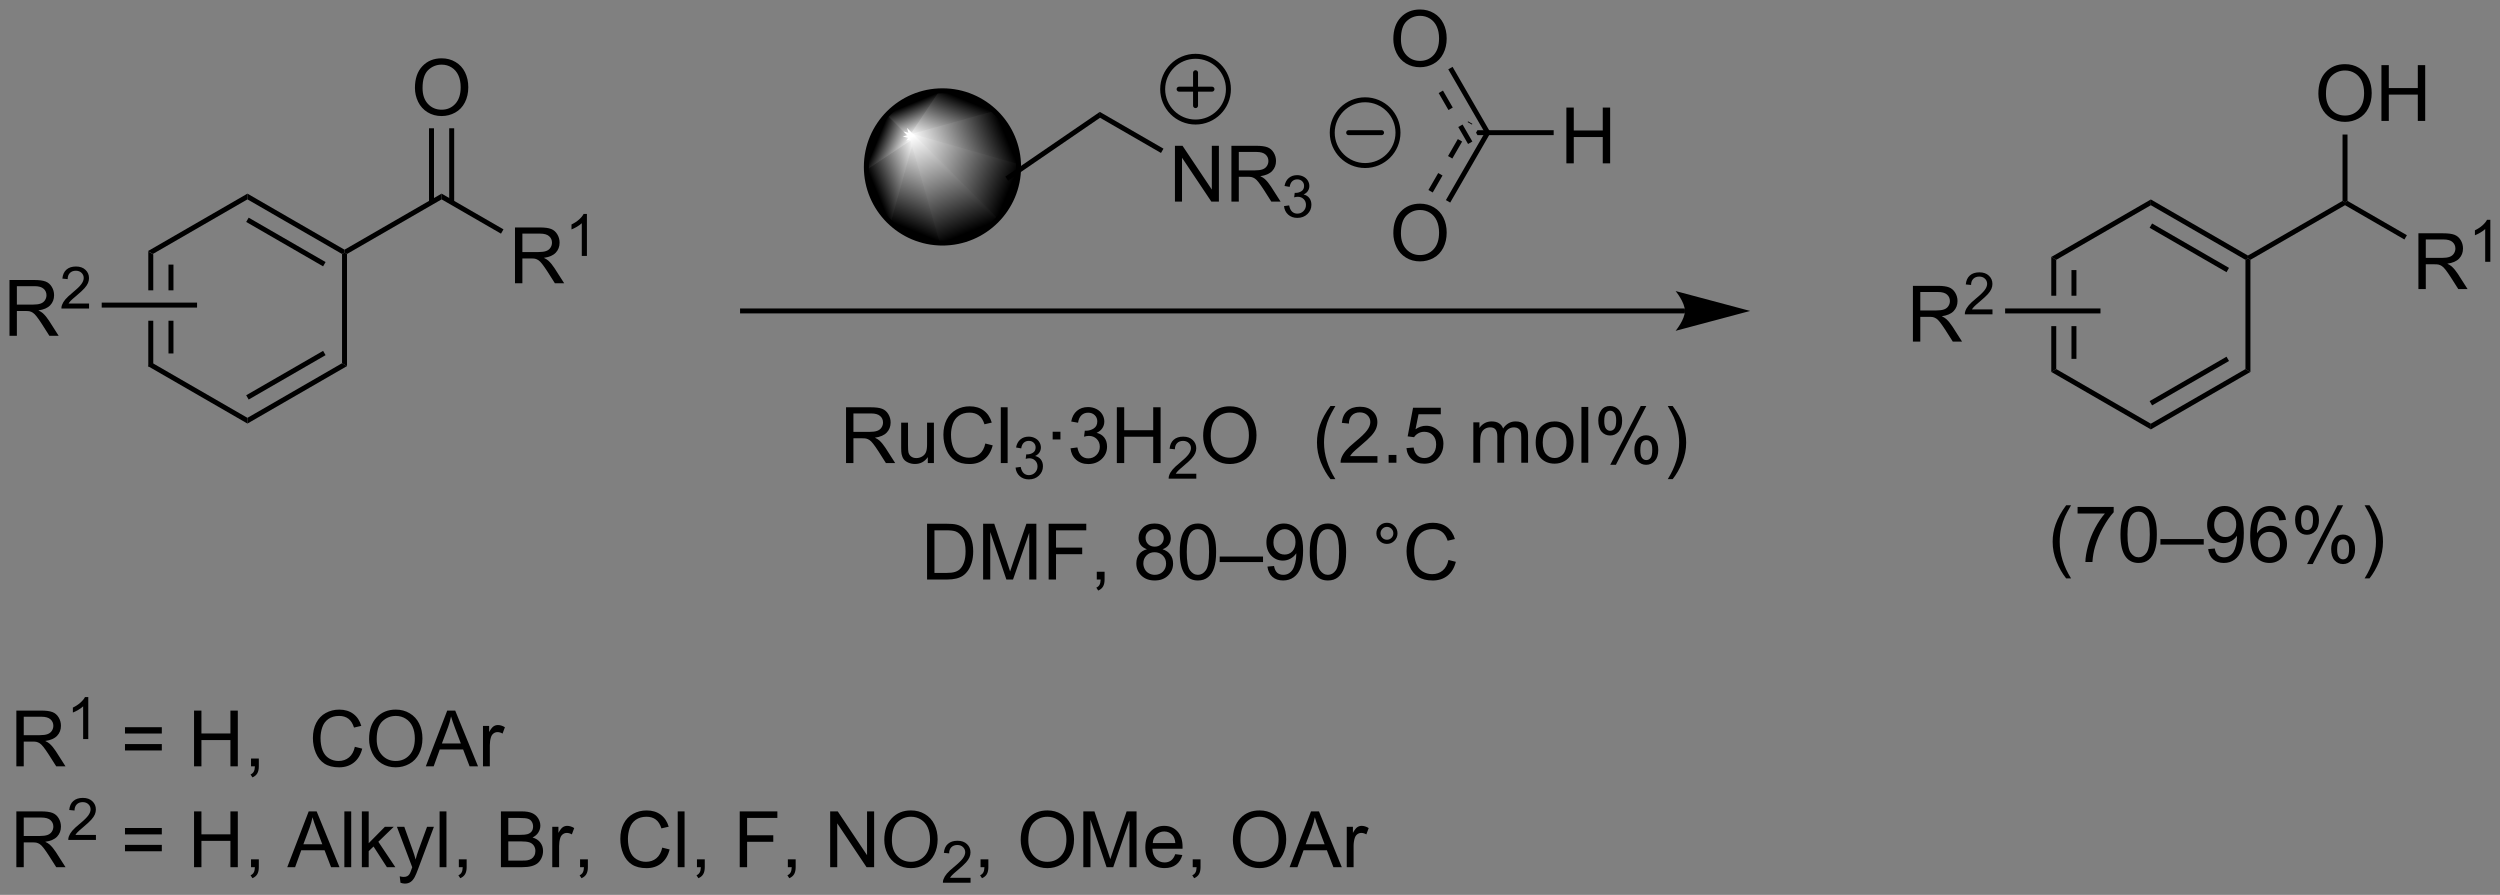 <?xml version="1.0" encoding="UTF-8"?>
<!DOCTYPE svg PUBLIC '-//W3C//DTD SVG 1.0//EN'
          'http://www.w3.org/TR/2001/REC-SVG-20010904/DTD/svg10.dtd'>
<svg stroke-dasharray="none" shape-rendering="auto" xmlns="http://www.w3.org/2000/svg" font-family="'Dialog'" text-rendering="auto" width="704" fill-opacity="1" color-interpolation="auto" color-rendering="auto" preserveAspectRatio="xMidYMid meet" font-size="12px" viewBox="0 0 704 252" fill="black" xmlns:xlink="http://www.w3.org/1999/xlink" stroke="black" image-rendering="auto" stroke-miterlimit="10" stroke-linecap="square" stroke-linejoin="miter" font-style="normal" stroke-width="1" height="252" stroke-dashoffset="0" font-weight="normal" stroke-opacity="1"
><rect x="0" y="0" width="704" height="252" fill="#808080" stroke="none"/><!--Generated by the Batik Graphics2D SVG Generator--><defs id="genericDefs"
  /><g
  ><defs id="defs1"
    ><linearGradient x1="195.249" x2="191.838" gradientUnits="userSpaceOnUse" y1="99.792" y2="108.026" id="gradient1" color-interpolation="sRGB" spreadMethod="pad"
      ><stop stop-color="white" offset="0%"
        /><stop stop-color="black" offset="100%"
      /></linearGradient
      ><linearGradient x1="195.249" x2="191.838" gradientUnits="userSpaceOnUse" y1="99.792" y2="108.026" id="gradient2" color-interpolation="sRGB" spreadMethod="pad"
      ><stop stop-color="white" offset="0%"
        /><stop stop-color="black" offset="100%"
      /></linearGradient
      ><linearGradient x1="195.249" x2="190.141" gradientUnits="userSpaceOnUse" y1="99.792" y2="101.908" id="gradient3" color-interpolation="sRGB" spreadMethod="pad"
      ><stop stop-color="white" offset="0%"
        /><stop stop-color="black" offset="100%"
      /></linearGradient
      ><linearGradient x1="195.249" x2="190.141" gradientUnits="userSpaceOnUse" y1="99.792" y2="101.908" id="gradient4" color-interpolation="sRGB" spreadMethod="pad"
      ><stop stop-color="white" offset="0%"
        /><stop stop-color="black" offset="100%"
      /></linearGradient
      ><linearGradient x1="195.249" x2="192.352" gradientUnits="userSpaceOnUse" y1="99.792" y2="98.592" id="gradient5" color-interpolation="sRGB" spreadMethod="pad"
      ><stop stop-color="white" offset="0%"
        /><stop stop-color="black" offset="100%"
      /></linearGradient
      ><linearGradient x1="195.249" x2="192.352" gradientUnits="userSpaceOnUse" y1="99.792" y2="98.592" id="gradient6" color-interpolation="sRGB" spreadMethod="pad"
      ><stop stop-color="white" offset="0%"
        /><stop stop-color="black" offset="100%"
      /></linearGradient
      ><linearGradient x1="195.249" x2="194.049" gradientUnits="userSpaceOnUse" y1="99.792" y2="96.895" id="gradient7" color-interpolation="sRGB" spreadMethod="pad"
      ><stop stop-color="white" offset="0%"
        /><stop stop-color="black" offset="100%"
      /></linearGradient
      ><linearGradient x1="195.249" x2="194.049" gradientUnits="userSpaceOnUse" y1="99.792" y2="96.895" id="gradient8" color-interpolation="sRGB" spreadMethod="pad"
      ><stop stop-color="white" offset="0%"
        /><stop stop-color="black" offset="100%"
      /></linearGradient
      ><linearGradient x1="195.249" x2="197.365" gradientUnits="userSpaceOnUse" y1="99.792" y2="94.684" id="gradient9" color-interpolation="sRGB" spreadMethod="pad"
      ><stop stop-color="white" offset="0%"
        /><stop stop-color="black" offset="100%"
      /></linearGradient
      ><linearGradient x1="195.249" x2="197.365" gradientUnits="userSpaceOnUse" y1="99.792" y2="94.684" id="gradient10" color-interpolation="sRGB" spreadMethod="pad"
      ><stop stop-color="white" offset="0%"
        /><stop stop-color="black" offset="100%"
      /></linearGradient
      ><linearGradient x1="195.249" x2="203.483" gradientUnits="userSpaceOnUse" y1="99.792" y2="96.382" id="gradient11" color-interpolation="sRGB" spreadMethod="pad"
      ><stop stop-color="white" offset="0%"
        /><stop stop-color="black" offset="100%"
      /></linearGradient
      ><linearGradient x1="195.249" x2="203.483" gradientUnits="userSpaceOnUse" y1="99.792" y2="96.382" id="gradient12" color-interpolation="sRGB" spreadMethod="pad"
      ><stop stop-color="white" offset="0%"
        /><stop stop-color="black" offset="100%"
      /></linearGradient
      ><linearGradient x1="195.249" x2="205.693" gradientUnits="userSpaceOnUse" y1="99.792" y2="104.118" id="gradient13" color-interpolation="sRGB" spreadMethod="pad"
      ><stop stop-color="white" offset="0%"
        /><stop stop-color="black" offset="100%"
      /></linearGradient
      ><linearGradient x1="195.249" x2="205.693" gradientUnits="userSpaceOnUse" y1="99.792" y2="104.118" id="gradient14" color-interpolation="sRGB" spreadMethod="pad"
      ><stop stop-color="white" offset="0%"
        /><stop stop-color="black" offset="100%"
      /></linearGradient
      ><linearGradient x1="195.249" x2="199.575" gradientUnits="userSpaceOnUse" y1="99.792" y2="110.237" id="gradient15" color-interpolation="sRGB" spreadMethod="pad"
      ><stop stop-color="white" offset="0%"
        /><stop stop-color="black" offset="100%"
      /></linearGradient
      ><linearGradient x1="195.249" x2="199.575" gradientUnits="userSpaceOnUse" y1="99.792" y2="110.237" id="gradient16" color-interpolation="sRGB" spreadMethod="pad"
      ><stop stop-color="white" offset="0%"
        /><stop stop-color="black" offset="100%"
      /></linearGradient
      ><clipPath clipPathUnits="userSpaceOnUse" id="clipPath1"
      ><path d="M2.613 1.08 L266.583 1.08 L266.583 95.382 L2.613 95.382 L2.613 1.08 Z"
      /></clipPath
      ><clipPath clipPathUnits="userSpaceOnUse" id="clipPath2"
      ><path d="M101.622 85.784 L101.622 177.464 L358.253 177.464 L358.253 85.784 Z"
      /></clipPath
      ><clipPath clipPathUnits="userSpaceOnUse" id="clipPath3"
      ><path d="M198.375 95.103 C194.059 95.103 190.56 98.602 190.56 102.918 C190.56 107.235 194.059 110.734 198.375 110.734 C202.691 110.734 206.19 107.235 206.19 102.918 C206.19 98.602 202.691 95.103 198.375 95.103 Z"
      /></clipPath
    ></defs
    ><g transform="scale(2.667,2.667) translate(-2.613,-1.08) matrix(1.029,0,0,1.029,-101.916,-87.158)"
    ><path d="M116.8 111.562 L116.8 115.544 L117.31 115.544 L117.31 111.856 L116.8 111.562 ZM118.871 112.905 L118.871 115.544 L119.382 115.544 L119.382 112.905 ZM118.871 118.663 L118.871 122.022 L119.382 122.022 L119.382 118.663 ZM116.8 118.663 L116.8 123.365 L117.31 123.07 L117.31 118.663 Z" stroke="none" clip-path="url(#clipPath2)"
    /></g
    ><g transform="matrix(2.743,0,0,2.743,-278.743,-235.299)"
    ><path d="M116.8 123.365 L117.31 123.07 L127.022 128.677 L127.022 129.266 Z" stroke="none" clip-path="url(#clipPath2)"
    /></g
    ><g transform="matrix(2.743,0,0,2.743,-278.743,-235.299)"
    ><path d="M127.022 129.266 L127.022 128.677 L136.733 123.07 L137.244 123.365 ZM127.149 126.801 L135.044 122.242 L134.789 121.801 L126.894 126.359 Z" stroke="none" clip-path="url(#clipPath2)"
    /></g
    ><g transform="matrix(2.743,0,0,2.743,-278.743,-235.299)"
    ><path d="M137.244 123.365 L136.733 123.07 L136.733 111.856 L136.988 111.709 L137.244 111.856 Z" stroke="none" clip-path="url(#clipPath2)"
    /></g
    ><g transform="matrix(2.743,0,0,2.743,-278.743,-235.299)"
    ><path d="M136.988 111.414 L136.988 111.709 L136.733 111.856 L127.022 106.249 L127.022 105.66 ZM135.044 112.684 L127.149 108.126 L126.894 108.567 L134.789 113.126 Z" stroke="none" clip-path="url(#clipPath2)"
    /></g
    ><g transform="matrix(2.743,0,0,2.743,-278.743,-235.299)"
    ><path d="M127.022 105.66 L127.022 106.249 L117.31 111.856 L116.8 111.562 Z" stroke="none" clip-path="url(#clipPath2)"
    /></g
    ><g transform="matrix(2.743,0,0,2.743,-278.743,-235.299)"
    ><path d="M137.244 111.856 L136.988 111.709 L136.988 111.414 L146.955 105.66 L146.955 106.249 Z" stroke="none" clip-path="url(#clipPath2)"
    /></g
    ><g transform="matrix(2.743,0,0,2.743,-278.743,-235.299)"
    ><path d="M102.594 120.254 L102.594 114.527 L105.133 114.527 Q105.899 114.527 106.297 114.681 Q106.696 114.834 106.933 115.225 Q107.172 115.615 107.172 116.089 Q107.172 116.699 106.777 117.118 Q106.383 117.535 105.558 117.647 Q105.86 117.793 106.016 117.933 Q106.347 118.238 106.644 118.694 L107.641 120.254 L106.688 120.254 L105.93 119.061 Q105.597 118.545 105.381 118.272 Q105.167 117.998 104.998 117.889 Q104.829 117.779 104.652 117.738 Q104.524 117.709 104.23 117.709 L103.352 117.709 L103.352 120.254 L102.594 120.254 ZM103.352 117.053 L104.98 117.053 Q105.501 117.053 105.792 116.946 Q106.087 116.839 106.237 116.603 Q106.391 116.365 106.391 116.089 Q106.391 115.683 106.094 115.423 Q105.8 115.16 105.165 115.16 L103.352 115.16 L103.352 117.053 Z" stroke="none" clip-path="url(#clipPath2)"
    /></g
    ><g transform="matrix(2.743,0,0,2.743,-278.743,-235.299)"
    ><path d="M110.763 116.946 L110.763 117.454 L107.923 117.454 Q107.917 117.262 107.986 117.086 Q108.093 116.797 108.331 116.516 Q108.572 116.235 109.023 115.866 Q109.722 115.291 109.968 114.956 Q110.214 114.62 110.214 114.321 Q110.214 114.008 109.99 113.793 Q109.767 113.576 109.406 113.576 Q109.025 113.576 108.796 113.805 Q108.568 114.034 108.566 114.438 L108.023 114.383 Q108.079 113.776 108.443 113.459 Q108.806 113.141 109.417 113.141 Q110.036 113.141 110.396 113.485 Q110.757 113.826 110.757 114.332 Q110.757 114.59 110.652 114.84 Q110.546 115.088 110.3 115.364 Q110.056 115.639 109.488 116.12 Q109.013 116.518 108.878 116.66 Q108.743 116.803 108.656 116.946 L110.763 116.946 Z" stroke="none" clip-path="url(#clipPath2)"
    /></g
    ><g transform="matrix(2.743,0,0,2.743,-278.743,-235.299)"
    ><path d="M121.85 116.848 L121.85 117.359 L112.061 117.359 L112.061 116.848 Z" stroke="none" clip-path="url(#clipPath2)"
    /></g
    ><g transform="matrix(2.743,0,0,2.743,-278.743,-235.299)"
    ><path d="M144.218 94.807 Q144.218 93.38 144.984 92.575 Q145.75 91.768 146.96 91.768 Q147.752 91.768 148.387 92.148 Q149.025 92.526 149.359 93.203 Q149.695 93.88 149.695 94.739 Q149.695 95.612 149.343 96.299 Q148.992 96.987 148.346 97.341 Q147.703 97.695 146.955 97.695 Q146.148 97.695 145.51 97.304 Q144.875 96.911 144.546 96.237 Q144.218 95.559 144.218 94.807 ZM145 94.817 Q145 95.854 145.554 96.45 Q146.112 97.044 146.953 97.044 Q147.807 97.044 148.359 96.442 Q148.913 95.841 148.913 94.737 Q148.913 94.036 148.677 93.515 Q148.44 92.994 147.984 92.708 Q147.531 92.419 146.963 92.419 Q146.158 92.419 145.578 92.974 Q145 93.526 145 94.817 Z" stroke="none" clip-path="url(#clipPath2)"
    /></g
    ><g transform="matrix(2.743,0,0,2.743,-278.743,-235.299)"
    ><path d="M148.246 106.552 L148.246 98.951 L147.736 98.951 L147.736 106.552 ZM146.174 106.552 L146.174 98.951 L145.664 98.951 L145.664 106.552 Z" stroke="none" clip-path="url(#clipPath2)"
    /></g
    ><g transform="matrix(2.743,0,0,2.743,-278.743,-235.299)"
    ><path d="M154.49 114.859 L154.49 109.132 L157.029 109.132 Q157.794 109.132 158.193 109.286 Q158.591 109.44 158.828 109.83 Q159.068 110.221 159.068 110.695 Q159.068 111.304 158.672 111.724 Q158.279 112.14 157.453 112.252 Q157.755 112.398 157.912 112.539 Q158.242 112.843 158.539 113.299 L159.537 114.859 L158.583 114.859 L157.826 113.666 Q157.492 113.151 157.276 112.877 Q157.063 112.604 156.893 112.494 Q156.724 112.385 156.547 112.343 Q156.419 112.315 156.125 112.315 L155.248 112.315 L155.248 114.859 L154.49 114.859 ZM155.248 111.658 L156.875 111.658 Q157.396 111.658 157.688 111.552 Q157.982 111.445 158.133 111.208 Q158.287 110.971 158.287 110.695 Q158.287 110.289 157.99 110.028 Q157.695 109.765 157.06 109.765 L155.248 109.765 L155.248 111.658 Z" stroke="none" clip-path="url(#clipPath2)"
    /></g
    ><g transform="matrix(2.743,0,0,2.743,-278.743,-235.299)"
    ><path d="M161.873 112.059 L161.346 112.059 L161.346 108.698 Q161.154 108.879 160.846 109.061 Q160.537 109.243 160.291 109.334 L160.291 108.825 Q160.732 108.615 161.063 108.321 Q161.395 108.024 161.533 107.746 L161.873 107.746 L161.873 112.059 Z" stroke="none" clip-path="url(#clipPath2)"
    /></g
    ><g transform="matrix(2.743,0,0,2.743,-278.743,-235.299)"
    ><path d="M146.955 106.249 L146.955 105.66 L153.308 109.328 L153.053 109.77 Z" stroke="none" clip-path="url(#clipPath2)"
    /></g
    ><g transform="matrix(2.743,0,0,2.743,-278.743,-235.299)"
    ><path d="M312.207 112.161 L312.207 116.144 L312.717 116.144 L312.717 112.456 L312.207 112.161 ZM314.279 113.504 L314.279 116.144 L314.789 116.144 L314.789 113.504 ZM314.279 119.262 L314.279 122.621 L314.789 122.621 L314.789 119.262 ZM312.207 119.262 L312.207 123.964 L312.717 123.67 L312.717 119.262 Z" stroke="none" clip-path="url(#clipPath2)"
    /></g
    ><g transform="matrix(2.743,0,0,2.743,-278.743,-235.299)"
    ><path d="M312.207 123.964 L312.717 123.67 L322.429 129.277 L322.429 129.866 Z" stroke="none" clip-path="url(#clipPath2)"
    /></g
    ><g transform="matrix(2.743,0,0,2.743,-278.743,-235.299)"
    ><path d="M322.429 129.866 L322.429 129.277 L332.141 123.67 L332.651 123.964 ZM322.557 127.4 L330.452 122.842 L330.197 122.4 L322.302 126.958 Z" stroke="none" clip-path="url(#clipPath2)"
    /></g
    ><g transform="matrix(2.743,0,0,2.743,-278.743,-235.299)"
    ><path d="M332.651 123.964 L332.141 123.67 L332.141 112.456 L332.396 112.308 L332.651 112.456 Z" stroke="none" clip-path="url(#clipPath2)"
    /></g
    ><g transform="matrix(2.743,0,0,2.743,-278.743,-235.299)"
    ><path d="M332.396 112.014 L332.396 112.308 L332.141 112.456 L322.429 106.849 L322.429 106.259 ZM330.452 113.283 L322.557 108.725 L322.302 109.167 L330.197 113.725 Z" stroke="none" clip-path="url(#clipPath2)"
    /></g
    ><g transform="matrix(2.743,0,0,2.743,-278.743,-235.299)"
    ><path d="M322.429 106.259 L322.429 106.849 L312.717 112.456 L312.207 112.161 Z" stroke="none" clip-path="url(#clipPath2)"
    /></g
    ><g transform="matrix(2.743,0,0,2.743,-278.743,-235.299)"
    ><path d="M332.651 112.456 L332.396 112.308 L332.396 112.014 L342.108 106.407 L342.363 106.554 L342.363 106.849 Z" stroke="none" clip-path="url(#clipPath2)"
    /></g
    ><g transform="matrix(2.743,0,0,2.743,-278.743,-235.299)"
    ><path d="M298.002 120.853 L298.002 115.126 L300.541 115.126 Q301.307 115.126 301.705 115.28 Q302.103 115.434 302.34 115.824 Q302.58 116.215 302.58 116.689 Q302.58 117.298 302.184 117.718 Q301.791 118.134 300.965 118.246 Q301.267 118.392 301.424 118.533 Q301.754 118.837 302.051 119.293 L303.049 120.853 L302.096 120.853 L301.338 119.66 Q301.004 119.145 300.788 118.871 Q300.575 118.598 300.406 118.488 Q300.236 118.379 300.059 118.337 Q299.932 118.309 299.637 118.309 L298.76 118.309 L298.76 120.853 L298.002 120.853 ZM298.76 117.653 L300.387 117.653 Q300.908 117.653 301.2 117.546 Q301.494 117.439 301.645 117.202 Q301.799 116.965 301.799 116.689 Q301.799 116.283 301.502 116.022 Q301.208 115.759 300.572 115.759 L298.76 115.759 L298.76 117.653 Z" stroke="none" clip-path="url(#clipPath2)"
    /></g
    ><g transform="matrix(2.743,0,0,2.743,-278.743,-235.299)"
    ><path d="M306.171 117.545 L306.171 118.053 L303.331 118.053 Q303.325 117.862 303.393 117.686 Q303.5 117.397 303.739 117.115 Q303.979 116.834 304.43 116.465 Q305.13 115.891 305.375 115.555 Q305.622 115.219 305.622 114.92 Q305.622 114.608 305.397 114.393 Q305.174 114.176 304.813 114.176 Q304.432 114.176 304.204 114.404 Q303.975 114.633 303.973 115.037 L303.43 114.983 Q303.487 114.375 303.85 114.059 Q304.213 113.74 304.825 113.74 Q305.444 113.74 305.803 114.084 Q306.165 114.426 306.165 114.932 Q306.165 115.19 306.059 115.44 Q305.954 115.688 305.708 115.963 Q305.463 116.238 304.895 116.719 Q304.421 117.117 304.286 117.26 Q304.151 117.403 304.063 117.545 L306.171 117.545 Z" stroke="none" clip-path="url(#clipPath2)"
    /></g
    ><g transform="matrix(2.743,0,0,2.743,-278.743,-235.299)"
    ><path d="M317.258 117.448 L317.258 117.958 L307.469 117.958 L307.469 117.448 Z" stroke="none" clip-path="url(#clipPath2)"
    /></g
    ><g transform="matrix(2.743,0,0,2.743,-278.743,-235.299)"
    ><path d="M339.626 95.406 Q339.626 93.979 340.391 93.174 Q341.157 92.367 342.368 92.367 Q343.16 92.367 343.795 92.747 Q344.433 93.125 344.766 93.802 Q345.102 94.479 345.102 95.338 Q345.102 96.211 344.751 96.898 Q344.399 97.586 343.753 97.94 Q343.11 98.294 342.363 98.294 Q341.555 98.294 340.917 97.904 Q340.282 97.51 339.954 96.836 Q339.626 96.159 339.626 95.406 ZM340.407 95.417 Q340.407 96.453 340.962 97.049 Q341.519 97.643 342.36 97.643 Q343.214 97.643 343.766 97.042 Q344.321 96.44 344.321 95.336 Q344.321 94.635 344.084 94.115 Q343.847 93.594 343.391 93.307 Q342.938 93.018 342.37 93.018 Q341.566 93.018 340.985 93.573 Q340.407 94.125 340.407 95.417 ZM346.101 98.195 L346.101 92.469 L346.859 92.469 L346.859 94.82 L349.835 94.82 L349.835 92.469 L350.593 92.469 L350.593 98.195 L349.835 98.195 L349.835 95.495 L346.859 95.495 L346.859 98.195 L346.101 98.195 Z" stroke="none" clip-path="url(#clipPath2)"
    /></g
    ><g transform="matrix(2.743,0,0,2.743,-278.743,-235.299)"
    ><path d="M342.618 106.407 L342.363 106.554 L342.108 106.407 L342.108 99.591 L342.618 99.591 Z" stroke="none" clip-path="url(#clipPath2)"
    /></g
    ><g transform="matrix(2.743,0,0,2.743,-278.743,-235.299)"
    ><path d="M349.897 115.458 L349.897 109.732 L352.436 109.732 Q353.202 109.732 353.6 109.885 Q353.999 110.039 354.236 110.43 Q354.475 110.82 354.475 111.294 Q354.475 111.904 354.079 112.323 Q353.686 112.74 352.861 112.852 Q353.163 112.997 353.319 113.138 Q353.65 113.443 353.947 113.898 L354.944 115.458 L353.991 115.458 L353.233 114.266 Q352.9 113.75 352.684 113.477 Q352.47 113.203 352.301 113.094 Q352.132 112.984 351.954 112.943 Q351.827 112.914 351.533 112.914 L350.655 112.914 L350.655 115.458 L349.897 115.458 ZM350.655 112.258 L352.283 112.258 Q352.803 112.258 353.095 112.151 Q353.389 112.044 353.54 111.807 Q353.694 111.57 353.694 111.294 Q353.694 110.888 353.397 110.628 Q353.103 110.365 352.467 110.365 L350.655 110.365 L350.655 112.258 Z" stroke="none" clip-path="url(#clipPath2)"
    /></g
    ><g transform="matrix(2.743,0,0,2.743,-278.743,-235.299)"
    ><path d="M357.281 112.658 L356.753 112.658 L356.753 109.297 Q356.562 109.479 356.253 109.66 Q355.945 109.842 355.699 109.934 L355.699 109.424 Q356.14 109.215 356.47 108.92 Q356.802 108.623 356.941 108.346 L357.281 108.346 L357.281 112.658 Z" stroke="none" clip-path="url(#clipPath2)"
    /></g
    ><g transform="matrix(2.743,0,0,2.743,-278.743,-235.299)"
    ><path d="M342.363 106.849 L342.363 106.554 L342.618 106.407 L348.716 109.927 L348.461 110.369 Z" stroke="none" clip-path="url(#clipPath2)"
    /></g
    ><g transform="matrix(2.743,0,0,2.743,-278.743,-235.299)"
    ><path d="M188.475 133.321 L188.475 127.594 L191.014 127.594 Q191.78 127.594 192.178 127.748 Q192.576 127.901 192.813 128.292 Q193.053 128.683 193.053 129.157 Q193.053 129.766 192.657 130.185 Q192.264 130.602 191.438 130.714 Q191.74 130.86 191.897 131 Q192.227 131.305 192.524 131.761 L193.522 133.321 L192.569 133.321 L191.811 132.128 Q191.477 131.612 191.261 131.339 Q191.048 131.065 190.879 130.956 Q190.709 130.847 190.532 130.805 Q190.405 130.776 190.11 130.776 L189.233 130.776 L189.233 133.321 L188.475 133.321 ZM189.233 130.12 L190.86 130.12 Q191.381 130.12 191.673 130.013 Q191.967 129.907 192.118 129.67 Q192.272 129.433 192.272 129.157 Q192.272 128.75 191.975 128.49 Q191.68 128.227 191.045 128.227 L189.233 128.227 L189.233 130.12 ZM196.869 133.321 L196.869 132.711 Q196.385 133.414 195.552 133.414 Q195.184 133.414 194.867 133.274 Q194.549 133.133 194.393 132.92 Q194.239 132.706 194.177 132.399 Q194.135 132.19 194.135 131.743 L194.135 129.172 L194.838 129.172 L194.838 131.472 Q194.838 132.024 194.88 132.214 Q194.947 132.493 195.161 132.651 Q195.377 132.808 195.692 132.808 Q196.01 132.808 196.286 132.646 Q196.565 132.485 196.679 132.206 Q196.794 131.925 196.794 131.394 L196.794 129.172 L197.497 129.172 L197.497 133.321 L196.869 133.321 ZM202.774 131.313 L203.532 131.503 Q203.295 132.438 202.675 132.93 Q202.055 133.42 201.162 133.42 Q200.235 133.42 199.655 133.042 Q199.076 132.664 198.772 131.951 Q198.47 131.235 198.47 130.414 Q198.47 129.519 198.811 128.855 Q199.155 128.188 199.785 127.841 Q200.415 127.495 201.173 127.495 Q202.032 127.495 202.618 127.933 Q203.204 128.37 203.436 129.164 L202.688 129.339 Q202.49 128.714 202.11 128.43 Q201.733 128.144 201.157 128.144 Q200.498 128.144 200.053 128.461 Q199.61 128.776 199.43 129.31 Q199.251 129.844 199.251 130.409 Q199.251 131.141 199.464 131.685 Q199.678 132.23 200.126 132.5 Q200.576 132.769 201.1 132.769 Q201.735 132.769 202.175 132.401 Q202.618 132.034 202.774 131.313 ZM204.362 133.321 L204.362 127.594 L205.065 127.594 L205.065 133.321 L204.362 133.321 Z" stroke="none" clip-path="url(#clipPath2)"
    /></g
    ><g transform="matrix(2.743,0,0,2.743,-278.743,-235.299)"
    ><path d="M205.878 133.786 L206.405 133.716 Q206.497 134.165 206.714 134.362 Q206.932 134.559 207.247 134.559 Q207.618 134.559 207.874 134.302 Q208.132 134.044 208.132 133.663 Q208.132 133.3 207.893 133.065 Q207.657 132.829 207.29 132.829 Q207.141 132.829 206.919 132.887 L206.977 132.425 Q207.03 132.43 207.061 132.43 Q207.399 132.43 207.669 132.255 Q207.938 132.079 207.938 131.712 Q207.938 131.423 207.741 131.233 Q207.546 131.042 207.235 131.042 Q206.927 131.042 206.721 131.235 Q206.516 131.429 206.458 131.815 L205.93 131.721 Q206.028 131.19 206.37 130.899 Q206.714 130.608 207.223 130.608 Q207.575 130.608 207.87 130.759 Q208.167 130.909 208.323 131.171 Q208.479 131.43 208.479 131.723 Q208.479 132.003 208.329 132.231 Q208.18 132.46 207.887 132.595 Q208.268 132.682 208.479 132.96 Q208.69 133.235 208.69 133.651 Q208.69 134.214 208.28 134.606 Q207.87 134.997 207.243 134.997 Q206.679 134.997 206.304 134.661 Q205.93 134.323 205.878 133.786 Z" stroke="none" clip-path="url(#clipPath2)"
    /></g
    ><g transform="matrix(2.743,0,0,2.743,-278.743,-235.299)"
    ><path d="M209.687 130.901 L209.687 130.102 L210.486 130.102 L210.486 130.901 L209.687 130.901 ZM211.521 131.808 L212.225 131.714 Q212.347 132.313 212.636 132.576 Q212.928 132.839 213.347 132.839 Q213.842 132.839 214.183 132.495 Q214.527 132.151 214.527 131.644 Q214.527 131.159 214.209 130.847 Q213.894 130.532 213.404 130.532 Q213.206 130.532 212.909 130.61 L212.988 129.993 Q213.058 130 213.1 130 Q213.55 130 213.909 129.766 Q214.269 129.532 214.269 129.042 Q214.269 128.657 214.006 128.404 Q213.745 128.149 213.331 128.149 Q212.92 128.149 212.646 128.407 Q212.373 128.664 212.295 129.18 L211.592 129.055 Q211.722 128.347 212.178 127.959 Q212.636 127.571 213.316 127.571 Q213.784 127.571 214.178 127.771 Q214.573 127.972 214.782 128.321 Q214.99 128.667 214.99 129.058 Q214.99 129.43 214.79 129.735 Q214.592 130.039 214.201 130.219 Q214.709 130.336 214.99 130.706 Q215.271 131.073 215.271 131.628 Q215.271 132.378 214.725 132.901 Q214.178 133.422 213.342 133.422 Q212.589 133.422 212.089 132.974 Q211.592 132.524 211.521 131.808 ZM216.275 133.321 L216.275 127.594 L217.033 127.594 L217.033 129.946 L220.01 129.946 L220.01 127.594 L220.768 127.594 L220.768 133.321 L220.01 133.321 L220.01 130.62 L217.033 130.62 L217.033 133.321 L216.275 133.321 Z" stroke="none" clip-path="url(#clipPath2)"
    /></g
    ><g transform="matrix(2.743,0,0,2.743,-278.743,-235.299)"
    ><path d="M224.434 134.413 L224.434 134.921 L221.594 134.921 Q221.588 134.729 221.656 134.554 Q221.764 134.264 222.002 133.983 Q222.242 133.702 222.693 133.333 Q223.393 132.759 223.639 132.423 Q223.885 132.087 223.885 131.788 Q223.885 131.475 223.66 131.261 Q223.437 131.044 223.076 131.044 Q222.695 131.044 222.467 131.272 Q222.238 131.501 222.236 131.905 L221.693 131.85 Q221.75 131.243 222.113 130.927 Q222.476 130.608 223.088 130.608 Q223.707 130.608 224.066 130.952 Q224.428 131.294 224.428 131.8 Q224.428 132.057 224.322 132.307 Q224.217 132.555 223.971 132.831 Q223.726 133.106 223.158 133.587 Q222.684 133.985 222.549 134.128 Q222.414 134.27 222.326 134.413 L224.434 134.413 Z" stroke="none" clip-path="url(#clipPath2)"
    /></g
    ><g transform="matrix(2.743,0,0,2.743,-278.743,-235.299)"
    ><path d="M225.137 130.532 Q225.137 129.105 225.903 128.3 Q226.668 127.493 227.879 127.493 Q228.671 127.493 229.306 127.873 Q229.944 128.25 230.278 128.928 Q230.613 129.605 230.613 130.464 Q230.613 131.336 230.262 132.024 Q229.91 132.711 229.264 133.065 Q228.621 133.42 227.874 133.42 Q227.067 133.42 226.429 133.029 Q225.793 132.636 225.465 131.961 Q225.137 131.284 225.137 130.532 ZM225.918 130.542 Q225.918 131.578 226.473 132.175 Q227.03 132.769 227.871 132.769 Q228.726 132.769 229.278 132.167 Q229.832 131.565 229.832 130.461 Q229.832 129.761 229.595 129.24 Q229.358 128.719 228.903 128.433 Q228.449 128.144 227.882 128.144 Q227.077 128.144 226.496 128.698 Q225.918 129.25 225.918 130.542 Z" stroke="none" clip-path="url(#clipPath2)"
    /></g
    ><g transform="matrix(2.743,0,0,2.743,-278.743,-235.299)"
    ><path d="M198.375 110.734 C194.059 110.734 190.56 107.235 190.56 102.918 C190.56 98.602 194.059 95.103 198.375 95.103 C202.691 95.103 206.19 98.602 206.19 102.918 C206.19 107.235 202.691 110.734 198.375 110.734" stroke="none" clip-path="url(#clipPath3)"
    /></g
    ><g fill="url(#gradient1)" transform="matrix(2.743,0,0,2.743,-278.743,-235.299)" stroke="url(#gradient1)"
    ><path d="M195.249 99.792 L198.375 110.734 L192.849 108.445 Z" stroke="none" clip-path="url(#clipPath3)"
    /></g
    ><g fill="url(#gradient2)" stroke-width="0.51" transform="matrix(2.743,0,0,2.743,-278.743,-235.299)" stroke="url(#gradient2)"
    ><path fill="none" d="M195.249 99.792 L198.375 110.734 L192.849 108.445 Z" clip-path="url(#clipPath3)"
    /></g
    ><g fill="url(#gradient3)" transform="matrix(2.743,0,0,2.743,-278.743,-235.299)" stroke="url(#gradient3)"
    ><path d="M195.249 99.792 L192.849 108.445 L190.56 102.918 Z" stroke="none" clip-path="url(#clipPath3)"
    /></g
    ><g fill="url(#gradient4)" stroke-width="0.51" transform="matrix(2.743,0,0,2.743,-278.743,-235.299)" stroke="url(#gradient4)"
    ><path fill="none" d="M195.249 99.792 L192.849 108.445 L190.56 102.918 Z" clip-path="url(#clipPath3)"
    /></g
    ><g fill="url(#gradient5)" transform="matrix(2.743,0,0,2.743,-278.743,-235.299)" stroke="url(#gradient5)"
    ><path d="M195.249 99.792 L190.56 102.918 L192.849 97.392 Z" stroke="none" clip-path="url(#clipPath3)"
    /></g
    ><g fill="url(#gradient6)" stroke-width="0.51" transform="matrix(2.743,0,0,2.743,-278.743,-235.299)" stroke="url(#gradient6)"
    ><path fill="none" d="M195.249 99.792 L190.56 102.918 L192.849 97.392 Z" clip-path="url(#clipPath3)"
    /></g
    ><g fill="url(#gradient7)" transform="matrix(2.743,0,0,2.743,-278.743,-235.299)" stroke="url(#gradient7)"
    ><path d="M195.249 99.792 L192.849 97.392 L198.375 95.103 Z" stroke="none" clip-path="url(#clipPath3)"
    /></g
    ><g fill="url(#gradient8)" stroke-width="0.51" transform="matrix(2.743,0,0,2.743,-278.743,-235.299)" stroke="url(#gradient8)"
    ><path fill="none" d="M195.249 99.792 L192.849 97.392 L198.375 95.103 Z" clip-path="url(#clipPath3)"
    /></g
    ><g fill="url(#gradient9)" transform="matrix(2.743,0,0,2.743,-278.743,-235.299)" stroke="url(#gradient9)"
    ><path d="M195.249 99.792 L198.375 95.103 L203.901 97.392 Z" stroke="none" clip-path="url(#clipPath3)"
    /></g
    ><g fill="url(#gradient10)" stroke-width="0.51" transform="matrix(2.743,0,0,2.743,-278.743,-235.299)" stroke="url(#gradient10)"
    ><path fill="none" d="M195.249 99.792 L198.375 95.103 L203.901 97.392 Z" clip-path="url(#clipPath3)"
    /></g
    ><g fill="url(#gradient11)" transform="matrix(2.743,0,0,2.743,-278.743,-235.299)" stroke="url(#gradient11)"
    ><path d="M195.249 99.792 L203.901 97.392 L206.19 102.918 Z" stroke="none" clip-path="url(#clipPath3)"
    /></g
    ><g fill="url(#gradient12)" stroke-width="0.51" transform="matrix(2.743,0,0,2.743,-278.743,-235.299)" stroke="url(#gradient12)"
    ><path fill="none" d="M195.249 99.792 L203.901 97.392 L206.19 102.918 Z" clip-path="url(#clipPath3)"
    /></g
    ><g fill="url(#gradient13)" transform="matrix(2.743,0,0,2.743,-278.743,-235.299)" stroke="url(#gradient13)"
    ><path d="M195.249 99.792 L206.19 102.918 L203.901 108.445 Z" stroke="none" clip-path="url(#clipPath3)"
    /></g
    ><g fill="url(#gradient14)" stroke-width="0.51" transform="matrix(2.743,0,0,2.743,-278.743,-235.299)" stroke="url(#gradient14)"
    ><path fill="none" d="M195.249 99.792 L206.19 102.918 L203.901 108.445 Z" clip-path="url(#clipPath3)"
    /></g
    ><g fill="url(#gradient15)" transform="matrix(2.743,0,0,2.743,-278.743,-235.299)" stroke="url(#gradient15)"
    ><path d="M195.249 99.792 L203.901 108.445 L198.375 110.734 Z" stroke="none" clip-path="url(#clipPath3)"
    /></g
    ><g fill="url(#gradient16)" stroke-width="0.51" transform="matrix(2.743,0,0,2.743,-278.743,-235.299)" stroke="url(#gradient16)"
    ><path fill="none" d="M195.249 99.792 L203.901 108.445 L198.375 110.734 Z" clip-path="url(#clipPath3)"
    /></g
    ><g stroke-width="0.51" transform="matrix(2.743,0,0,2.743,-278.743,-235.299)"
    ><path fill="none" d="M198.375 110.734 C194.059 110.734 190.56 107.235 190.56 102.918 C190.56 98.602 194.059 95.103 198.375 95.103 C202.691 95.103 206.19 98.602 206.19 102.918 C206.19 107.235 202.691 110.734 198.375 110.734" clip-path="url(#clipPath2)"
    /></g
    ><g transform="matrix(2.743,0,0,2.743,-278.743,-235.299)"
    ><path d="M205.117 104.335 L204.829 103.914 L214.528 97.269 L214.551 97.871 Z" stroke="none" clip-path="url(#clipPath2)"
    /></g
    ><g transform="matrix(2.743,0,0,2.743,-278.743,-235.299)"
    ><path d="M222.241 106.475 L222.241 100.748 L223.019 100.748 L226.027 105.243 L226.027 100.748 L226.754 100.748 L226.754 106.475 L225.975 106.475 L222.967 101.975 L222.967 106.475 L222.241 106.475 ZM228.039 106.475 L228.039 100.748 L230.578 100.748 Q231.344 100.748 231.742 100.902 Q232.141 101.055 232.377 101.446 Q232.617 101.837 232.617 102.31 Q232.617 102.92 232.221 103.339 Q231.828 103.756 231.002 103.868 Q231.305 104.014 231.461 104.154 Q231.792 104.459 232.088 104.915 L233.086 106.475 L232.133 106.475 L231.375 105.282 Q231.042 104.766 230.825 104.493 Q230.612 104.219 230.443 104.11 Q230.273 104.001 230.096 103.959 Q229.969 103.93 229.674 103.93 L228.797 103.93 L228.797 106.475 L228.039 106.475 ZM228.797 103.274 L230.424 103.274 Q230.945 103.274 231.237 103.167 Q231.531 103.06 231.682 102.823 Q231.836 102.587 231.836 102.31 Q231.836 101.904 231.539 101.644 Q231.245 101.381 230.609 101.381 L228.797 101.381 L228.797 103.274 Z" stroke="none" clip-path="url(#clipPath2)"
    /></g
    ><g transform="matrix(2.743,0,0,2.743,-278.743,-235.299)"
    ><path d="M233.438 106.94 L233.965 106.869 Q234.057 107.319 234.274 107.516 Q234.493 107.713 234.807 107.713 Q235.178 107.713 235.434 107.455 Q235.692 107.198 235.692 106.817 Q235.692 106.453 235.454 106.219 Q235.217 105.983 234.85 105.983 Q234.702 105.983 234.479 106.041 L234.538 105.578 Q234.59 105.584 234.622 105.584 Q234.959 105.584 235.229 105.409 Q235.499 105.233 235.499 104.865 Q235.499 104.576 235.301 104.387 Q235.106 104.196 234.796 104.196 Q234.487 104.196 234.282 104.389 Q234.077 104.582 234.018 104.969 L233.491 104.875 Q233.588 104.344 233.93 104.053 Q234.274 103.762 234.784 103.762 Q235.135 103.762 235.43 103.912 Q235.727 104.063 235.883 104.325 Q236.04 104.584 236.04 104.877 Q236.04 105.156 235.889 105.385 Q235.741 105.614 235.448 105.748 Q235.829 105.836 236.04 106.114 Q236.25 106.389 236.25 106.805 Q236.25 107.368 235.84 107.76 Q235.43 108.151 234.803 108.151 Q234.239 108.151 233.864 107.815 Q233.491 107.477 233.438 106.94 Z" stroke="none" clip-path="url(#clipPath2)"
    /></g
    ><g transform="matrix(2.743,0,0,2.743,-278.743,-235.299)"
    ><path d="M214.551 97.871 L214.528 97.269 L221.064 101.043 L220.809 101.485 Z" stroke="none" clip-path="url(#clipPath2)"
    /></g
    ><g stroke-width="0.51" transform="matrix(2.743,0,0,2.743,-278.743,-235.299)" stroke-linejoin="round" stroke-linecap="round"
    ><path fill="none" d="M224.356 98.311 C222.492 98.311 220.981 96.8 220.981 94.936 C220.981 93.072 222.492 91.561 224.356 91.561 C226.219 91.561 227.731 93.072 227.731 94.936 C227.731 96.8 226.219 98.311 224.356 98.311 M222.668 94.936 L226.043 94.936 M224.356 93.248 L224.356 96.623" clip-path="url(#clipPath2)"
    /></g
    ><g transform="matrix(2.743,0,0,2.743,-278.743,-235.299)"
    ><path d="M244.661 89.795 Q244.661 88.368 245.427 87.563 Q246.192 86.756 247.403 86.756 Q248.195 86.756 248.83 87.136 Q249.468 87.514 249.802 88.191 Q250.138 88.868 250.138 89.727 Q250.138 90.6 249.786 91.287 Q249.435 91.975 248.789 92.329 Q248.145 92.683 247.398 92.683 Q246.591 92.683 245.953 92.293 Q245.317 91.899 244.989 91.225 Q244.661 90.548 244.661 89.795 ZM245.442 89.805 Q245.442 90.842 245.997 91.438 Q246.554 92.032 247.395 92.032 Q248.25 92.032 248.802 91.43 Q249.356 90.829 249.356 89.725 Q249.356 89.024 249.119 88.504 Q248.882 87.983 248.427 87.696 Q247.974 87.407 247.406 87.407 Q246.601 87.407 246.02 87.962 Q245.442 88.514 245.442 89.805 Z" stroke="none" clip-path="url(#clipPath2)"
    /></g
    ><g transform="matrix(2.743,0,0,2.743,-278.743,-235.299)"
    ><path d="M244.661 109.729 Q244.661 108.302 245.427 107.497 Q246.192 106.69 247.403 106.69 Q248.195 106.69 248.83 107.07 Q249.468 107.448 249.802 108.125 Q250.138 108.802 250.138 109.661 Q250.138 110.533 249.786 111.221 Q249.435 111.908 248.789 112.263 Q248.145 112.617 247.398 112.617 Q246.591 112.617 245.953 112.226 Q245.317 111.833 244.989 111.158 Q244.661 110.481 244.661 109.729 ZM245.442 109.739 Q245.442 110.776 245.997 111.372 Q246.554 111.966 247.395 111.966 Q248.25 111.966 248.802 111.364 Q249.356 110.763 249.356 109.658 Q249.356 108.958 249.119 108.437 Q248.882 107.916 248.427 107.63 Q247.974 107.341 247.406 107.341 Q246.601 107.341 246.02 107.895 Q245.442 108.448 245.442 109.739 Z" stroke="none" clip-path="url(#clipPath2)"
    /></g
    ><g transform="matrix(2.743,0,0,2.743,-278.743,-235.299)"
    ><path d="M254.569 99.273 L250.742 92.644 L250.3 92.899 L254.127 99.528 ZM252.775 100.309 L251.769 98.566 L251.327 98.821 L252.333 100.564 ZM250.763 96.823 L249.756 95.08 L249.315 95.335 L250.321 97.078 Z" stroke="none" clip-path="url(#clipPath2)"
    /></g
    ><g transform="matrix(2.743,0,0,2.743,-278.743,-235.299)"
    ><path d="M250.499 106.579 L254.569 99.528 L254.127 99.273 L250.057 106.324 ZM248.705 105.543 L249.711 103.8 L249.269 103.545 L248.263 105.288 ZM250.718 102.057 L251.724 100.314 L251.282 100.059 L250.276 101.802 ZM252.73 98.571 L252.775 98.493 L252.333 98.238 L252.288 98.316 Z" stroke="none" clip-path="url(#clipPath2)"
    /></g
    ><g transform="matrix(2.743,0,0,2.743,-278.743,-235.299)"
    ><path d="M262.427 102.551 L262.427 96.824 L263.185 96.824 L263.185 99.176 L266.161 99.176 L266.161 96.824 L266.919 96.824 L266.919 102.551 L266.161 102.551 L266.161 99.85 L263.185 99.85 L263.185 102.551 L262.427 102.551 Z" stroke="none" clip-path="url(#clipPath2)"
    /></g
    ><g transform="matrix(2.743,0,0,2.743,-278.743,-235.299)"
    ><path d="M253.3 99.656 L253.152 99.401 L253.3 99.146 L261.123 99.146 L261.123 99.656 Z" stroke="none" clip-path="url(#clipPath2)"
    /></g
    ><g stroke-width="0.51" transform="matrix(2.743,0,0,2.743,-278.743,-235.299)" stroke-linejoin="round" stroke-linecap="round"
    ><path fill="none" d="M241.764 102.776 C239.9 102.776 238.389 101.265 238.389 99.401 C238.389 97.537 239.9 96.026 241.764 96.026 C243.628 96.026 245.139 97.537 245.139 99.401 C245.139 101.265 243.628 102.776 241.764 102.776 M240.076 99.401 L243.451 99.401" clip-path="url(#clipPath2)"
    /></g
    ><g transform="matrix(2.743,0,0,2.743,-278.743,-235.299)"
    ><path d="M238.21 134.972 Q237.626 134.238 237.223 133.254 Q236.822 132.267 236.822 131.212 Q236.822 130.282 237.124 129.431 Q237.475 128.444 238.21 127.462 L238.712 127.462 Q238.241 128.275 238.087 128.624 Q237.85 129.163 237.712 129.749 Q237.546 130.478 237.546 131.217 Q237.546 133.095 238.712 134.972 L238.21 134.972 ZM243.03 132.611 L243.03 133.288 L239.244 133.288 Q239.236 133.032 239.327 132.798 Q239.47 132.413 239.788 132.038 Q240.108 131.663 240.71 131.17 Q241.642 130.405 241.97 129.957 Q242.298 129.509 242.298 129.111 Q242.298 128.694 241.999 128.407 Q241.702 128.118 241.22 128.118 Q240.712 128.118 240.408 128.423 Q240.103 128.728 240.1 129.267 L239.376 129.194 Q239.452 128.384 239.936 127.962 Q240.421 127.538 241.236 127.538 Q242.061 127.538 242.54 127.996 Q243.022 128.452 243.022 129.126 Q243.022 129.47 242.882 129.803 Q242.741 130.134 242.413 130.501 Q242.087 130.868 241.329 131.509 Q240.697 132.04 240.517 132.23 Q240.337 132.42 240.22 132.611 L243.03 132.611 ZM244.177 133.288 L244.177 132.486 L244.979 132.486 L244.979 133.288 L244.177 133.288 ZM246.007 131.788 L246.744 131.725 Q246.827 132.264 247.124 132.535 Q247.423 132.806 247.845 132.806 Q248.353 132.806 248.704 132.423 Q249.056 132.04 249.056 131.407 Q249.056 130.806 248.718 130.459 Q248.382 130.111 247.835 130.111 Q247.494 130.111 247.22 130.267 Q246.947 130.42 246.79 130.665 L246.132 130.579 L246.686 127.639 L249.533 127.639 L249.533 128.311 L247.249 128.311 L246.939 129.85 Q247.454 129.491 248.022 129.491 Q248.772 129.491 249.288 130.012 Q249.803 130.53 249.803 131.345 Q249.803 132.124 249.35 132.689 Q248.798 133.387 247.845 133.387 Q247.064 133.387 246.569 132.949 Q246.077 132.509 246.007 131.788 ZM252.874 133.288 L252.874 129.139 L253.501 129.139 L253.501 129.72 Q253.697 129.415 254.02 129.23 Q254.345 129.045 254.759 129.045 Q255.22 129.045 255.514 129.238 Q255.811 129.428 255.931 129.772 Q256.423 129.045 257.212 129.045 Q257.829 129.045 258.16 129.387 Q258.493 129.728 258.493 130.439 L258.493 133.288 L257.796 133.288 L257.796 130.673 Q257.796 130.251 257.725 130.066 Q257.658 129.881 257.478 129.769 Q257.298 129.655 257.056 129.655 Q256.618 129.655 256.329 129.946 Q256.04 130.236 256.04 130.876 L256.04 133.288 L255.337 133.288 L255.337 130.592 Q255.337 130.124 255.165 129.889 Q254.994 129.655 254.603 129.655 Q254.306 129.655 254.053 129.811 Q253.803 129.967 253.689 130.269 Q253.577 130.569 253.577 131.134 L253.577 133.288 L252.874 133.288 ZM259.275 131.212 Q259.275 130.061 259.915 129.506 Q260.452 129.045 261.22 129.045 Q262.077 129.045 262.618 129.605 Q263.163 130.165 263.163 131.155 Q263.163 131.954 262.921 132.415 Q262.681 132.874 262.223 133.129 Q261.764 133.381 261.22 133.381 Q260.35 133.381 259.811 132.824 Q259.275 132.264 259.275 131.212 ZM259.999 131.212 Q259.999 132.009 260.345 132.407 Q260.694 132.803 261.22 132.803 Q261.743 132.803 262.09 132.405 Q262.439 132.006 262.439 131.189 Q262.439 130.42 262.09 130.025 Q261.741 129.626 261.22 129.626 Q260.694 129.626 260.345 130.022 Q259.999 130.415 259.999 131.212 ZM263.971 133.288 L263.971 127.561 L264.675 127.561 L264.675 133.288 L263.971 133.288 ZM265.702 128.936 Q265.702 128.321 266.009 127.892 Q266.319 127.462 266.905 127.462 Q267.444 127.462 267.796 127.847 Q268.15 128.233 268.15 128.978 Q268.15 129.704 267.793 130.097 Q267.436 130.491 266.913 130.491 Q266.392 130.491 266.046 130.105 Q265.702 129.717 265.702 128.936 ZM266.923 127.946 Q266.663 127.946 266.488 128.173 Q266.314 128.4 266.314 129.006 Q266.314 129.556 266.488 129.782 Q266.665 130.006 266.923 130.006 Q267.189 130.006 267.363 129.78 Q267.538 129.553 267.538 128.952 Q267.538 128.397 267.361 128.173 Q267.186 127.946 266.923 127.946 ZM266.928 133.499 L270.061 127.462 L270.632 127.462 L267.509 133.499 L266.928 133.499 ZM269.405 131.944 Q269.405 131.327 269.712 130.9 Q270.022 130.47 270.611 130.47 Q271.15 130.47 271.504 130.855 Q271.858 131.241 271.858 131.986 Q271.858 132.712 271.499 133.105 Q271.142 133.499 270.616 133.499 Q270.095 133.499 269.749 133.111 Q269.405 132.72 269.405 131.944 ZM270.632 130.954 Q270.366 130.954 270.191 131.181 Q270.017 131.407 270.017 132.014 Q270.017 132.561 270.191 132.788 Q270.368 133.014 270.626 133.014 Q270.897 133.014 271.069 132.788 Q271.243 132.561 271.243 131.959 Q271.243 131.405 271.066 131.181 Q270.892 130.954 270.632 130.954 ZM273.339 134.972 L272.833 134.972 Q274.003 133.095 274.003 131.217 Q274.003 130.483 273.833 129.759 Q273.701 129.173 273.464 128.634 Q273.31 128.282 272.833 127.462 L273.339 127.462 Q274.073 128.444 274.425 129.431 Q274.724 130.282 274.724 131.212 Q274.724 132.267 274.32 133.254 Q273.917 134.238 273.339 134.972 Z" stroke="none" clip-path="url(#clipPath2)"
    /></g
    ><g transform="matrix(2.743,0,0,2.743,-278.743,-235.299)"
    ><path d="M177.595 117.958 L274.594 117.958 L274.594 117.448 L177.595 117.448 ZM281.293 117.703 L273.64 119.744 C273.64 119.744 274.594 118.596 274.594 117.703 C274.594 116.81 273.64 115.662 273.64 115.662 Z" stroke="none" clip-path="url(#clipPath2)"
    /></g
    ><g transform="matrix(2.743,0,0,2.743,-278.743,-235.299)"
    ><path d="M196.794 145.276 L196.794 139.549 L198.768 139.549 Q199.435 139.549 199.786 139.63 Q200.279 139.745 200.627 140.041 Q201.081 140.424 201.304 141.021 Q201.529 141.614 201.529 142.38 Q201.529 143.034 201.375 143.539 Q201.224 144.041 200.984 144.372 Q200.747 144.7 200.463 144.89 Q200.182 145.081 199.781 145.179 Q199.38 145.276 198.862 145.276 L196.794 145.276 ZM197.552 144.599 L198.776 144.599 Q199.341 144.599 199.664 144.495 Q199.987 144.388 200.177 144.198 Q200.448 143.927 200.596 143.474 Q200.747 143.018 200.747 142.37 Q200.747 141.471 200.453 140.989 Q200.159 140.505 199.737 140.341 Q199.432 140.224 198.755 140.224 L197.552 140.224 L197.552 144.599 ZM202.548 145.276 L202.548 139.549 L203.689 139.549 L205.045 143.604 Q205.233 144.169 205.319 144.45 Q205.415 144.138 205.624 143.534 L206.993 139.549 L208.014 139.549 L208.014 145.276 L207.282 145.276 L207.282 140.482 L205.618 145.276 L204.936 145.276 L203.28 140.401 L203.28 145.276 L202.548 145.276 ZM209.275 145.276 L209.275 139.549 L213.139 139.549 L213.139 140.224 L210.032 140.224 L210.032 141.997 L212.72 141.997 L212.72 142.674 L210.032 142.674 L210.032 145.276 L209.275 145.276 ZM214.216 145.276 L214.216 144.474 L215.018 144.474 L215.018 145.276 Q215.018 145.719 214.862 145.989 Q214.706 146.26 214.364 146.409 L214.169 146.109 Q214.393 146.01 214.497 145.82 Q214.604 145.633 214.614 145.276 L214.216 145.276 ZM219.364 142.169 Q218.927 142.01 218.716 141.713 Q218.505 141.416 218.505 141.002 Q218.505 140.377 218.953 139.953 Q219.404 139.526 220.151 139.526 Q220.901 139.526 221.357 139.961 Q221.815 140.396 221.815 141.021 Q221.815 141.419 221.604 141.716 Q221.396 142.01 220.971 142.169 Q221.497 142.341 221.773 142.724 Q222.049 143.107 222.049 143.638 Q222.049 144.372 221.529 144.875 Q221.01 145.375 220.161 145.375 Q219.315 145.375 218.794 144.872 Q218.276 144.37 218.276 143.62 Q218.276 143.06 218.557 142.685 Q218.841 142.307 219.364 142.169 ZM219.224 140.979 Q219.224 141.385 219.484 141.643 Q219.747 141.901 220.167 141.901 Q220.573 141.901 220.831 141.646 Q221.091 141.388 221.091 141.018 Q221.091 140.63 220.823 140.367 Q220.557 140.104 220.159 140.104 Q219.755 140.104 219.489 140.362 Q219.224 140.62 219.224 140.979 ZM218.997 143.622 Q218.997 143.924 219.14 144.206 Q219.284 144.487 219.565 144.64 Q219.846 144.794 220.169 144.794 Q220.674 144.794 221.002 144.471 Q221.331 144.146 221.331 143.646 Q221.331 143.138 220.992 142.807 Q220.654 142.474 220.146 142.474 Q219.651 142.474 219.323 142.802 Q218.997 143.13 218.997 143.622 ZM222.733 142.45 Q222.733 141.435 222.941 140.817 Q223.15 140.198 223.561 139.862 Q223.975 139.526 224.6 139.526 Q225.061 139.526 225.407 139.711 Q225.756 139.896 225.983 140.247 Q226.209 140.596 226.337 141.099 Q226.467 141.599 226.467 142.45 Q226.467 143.458 226.259 144.078 Q226.053 144.698 225.639 145.036 Q225.228 145.375 224.6 145.375 Q223.772 145.375 223.298 144.778 Q222.733 144.065 222.733 142.45 ZM223.454 142.45 Q223.454 143.862 223.785 144.328 Q224.116 144.794 224.6 144.794 Q225.084 144.794 225.413 144.325 Q225.743 143.857 225.743 142.45 Q225.743 141.036 225.413 140.573 Q225.084 140.107 224.592 140.107 Q224.108 140.107 223.819 140.518 Q223.454 141.041 223.454 142.45 ZM226.833 143.487 L226.833 142.919 L231.284 142.919 L231.284 143.487 L226.833 143.487 ZM231.736 143.95 L232.413 143.888 Q232.499 144.364 232.741 144.581 Q232.983 144.794 233.361 144.794 Q233.686 144.794 233.928 144.646 Q234.173 144.497 234.329 144.25 Q234.486 144.002 234.59 143.581 Q234.696 143.159 234.696 142.721 Q234.696 142.674 234.694 142.581 Q234.483 142.916 234.116 143.125 Q233.751 143.333 233.327 143.333 Q232.616 143.333 232.124 142.817 Q231.631 142.302 231.631 141.458 Q231.631 140.588 232.144 140.057 Q232.657 139.526 233.431 139.526 Q233.991 139.526 234.452 139.828 Q234.915 140.127 235.155 140.685 Q235.397 141.239 235.397 142.294 Q235.397 143.393 235.157 144.044 Q234.92 144.692 234.449 145.034 Q233.978 145.375 233.345 145.375 Q232.673 145.375 232.246 145.002 Q231.821 144.627 231.736 143.95 ZM234.616 141.424 Q234.616 140.817 234.293 140.463 Q233.97 140.107 233.517 140.107 Q233.048 140.107 232.699 140.489 Q232.353 140.872 232.353 141.482 Q232.353 142.028 232.683 142.372 Q233.014 142.713 233.499 142.713 Q233.986 142.713 234.301 142.372 Q234.616 142.028 234.616 141.424 ZM236.081 142.45 Q236.081 141.435 236.289 140.817 Q236.497 140.198 236.909 139.862 Q237.323 139.526 237.948 139.526 Q238.409 139.526 238.755 139.711 Q239.104 139.896 239.331 140.247 Q239.557 140.596 239.685 141.099 Q239.815 141.599 239.815 142.45 Q239.815 143.458 239.607 144.078 Q239.401 144.698 238.987 145.036 Q238.575 145.375 237.948 145.375 Q237.12 145.375 236.646 144.778 Q236.081 144.065 236.081 142.45 ZM236.802 142.45 Q236.802 143.862 237.133 144.328 Q237.463 144.794 237.948 144.794 Q238.432 144.794 238.76 144.325 Q239.091 143.857 239.091 142.45 Q239.091 141.036 238.76 140.573 Q238.432 140.107 237.94 140.107 Q237.456 140.107 237.167 140.518 Q236.802 141.041 236.802 142.45 ZM242.919 140.534 Q242.919 140.083 243.237 139.768 Q243.557 139.45 244.002 139.45 Q244.456 139.45 244.771 139.768 Q245.088 140.083 245.088 140.534 Q245.088 140.982 244.768 141.302 Q244.45 141.62 244.002 141.62 Q243.557 141.62 243.237 141.304 Q242.919 140.987 242.919 140.534 ZM243.346 140.534 Q243.346 140.807 243.539 141 Q243.732 141.192 244.005 141.192 Q244.276 141.192 244.469 141 Q244.661 140.807 244.661 140.534 Q244.661 140.26 244.469 140.067 Q244.276 139.872 244.005 139.872 Q243.732 139.872 243.539 140.067 Q243.346 140.26 243.346 140.534 ZM250.321 143.268 L251.079 143.458 Q250.842 144.393 250.222 144.885 Q249.603 145.375 248.709 145.375 Q247.782 145.375 247.202 144.997 Q246.624 144.62 246.319 143.906 Q246.017 143.19 246.017 142.37 Q246.017 141.474 246.358 140.81 Q246.702 140.143 247.332 139.797 Q247.962 139.45 248.72 139.45 Q249.579 139.45 250.165 139.888 Q250.751 140.325 250.983 141.12 L250.236 141.294 Q250.038 140.669 249.657 140.385 Q249.28 140.099 248.704 140.099 Q248.045 140.099 247.6 140.416 Q247.157 140.732 246.978 141.265 Q246.798 141.799 246.798 142.364 Q246.798 143.096 247.012 143.64 Q247.225 144.185 247.673 144.456 Q248.124 144.724 248.647 144.724 Q249.282 144.724 249.722 144.357 Q250.165 143.989 250.321 143.268 Z" stroke="none" clip-path="url(#clipPath2)"
    /></g
    ><g transform="matrix(2.743,0,0,2.743,-278.743,-235.299)"
    ><path d="M313.735 145.162 Q313.152 144.428 312.748 143.444 Q312.347 142.457 312.347 141.402 Q312.347 140.472 312.649 139.621 Q313.001 138.634 313.735 137.652 L314.238 137.652 Q313.767 138.465 313.613 138.814 Q313.376 139.353 313.238 139.939 Q313.071 140.668 313.071 141.407 Q313.071 143.285 314.238 145.162 L313.735 145.162 ZM314.907 138.501 L314.907 137.824 L318.613 137.824 L318.613 138.371 Q318.066 138.954 317.53 139.92 Q316.993 140.884 316.699 141.902 Q316.488 142.621 316.431 143.478 L315.707 143.478 Q315.72 142.8 315.972 141.845 Q316.228 140.887 316.701 139.998 Q317.175 139.11 317.712 138.501 L314.907 138.501 ZM319.31 140.652 Q319.31 139.637 319.518 139.019 Q319.726 138.399 320.138 138.064 Q320.552 137.728 321.177 137.728 Q321.638 137.728 321.984 137.912 Q322.333 138.097 322.56 138.449 Q322.786 138.798 322.914 139.3 Q323.044 139.8 323.044 140.652 Q323.044 141.66 322.836 142.28 Q322.63 142.899 322.216 143.238 Q321.804 143.577 321.177 143.577 Q320.349 143.577 319.875 142.98 Q319.31 142.267 319.31 140.652 ZM320.031 140.652 Q320.031 142.064 320.362 142.53 Q320.692 142.996 321.177 142.996 Q321.661 142.996 321.989 142.527 Q322.32 142.058 322.32 140.652 Q322.32 139.238 321.989 138.774 Q321.661 138.308 321.169 138.308 Q320.685 138.308 320.396 138.72 Q320.031 139.243 320.031 140.652 ZM323.41 141.689 L323.41 141.121 L327.86 141.121 L327.86 141.689 L323.41 141.689 ZM328.312 142.152 L328.989 142.09 Q329.075 142.566 329.317 142.782 Q329.56 142.996 329.937 142.996 Q330.263 142.996 330.505 142.847 Q330.75 142.699 330.906 142.452 Q331.062 142.204 331.166 141.782 Q331.273 141.36 331.273 140.923 Q331.273 140.876 331.271 140.782 Q331.06 141.118 330.692 141.327 Q330.328 141.535 329.903 141.535 Q329.192 141.535 328.7 141.019 Q328.208 140.504 328.208 139.66 Q328.208 138.79 328.721 138.259 Q329.234 137.728 330.007 137.728 Q330.567 137.728 331.028 138.03 Q331.492 138.329 331.731 138.887 Q331.974 139.441 331.974 140.496 Q331.974 141.595 331.734 142.246 Q331.497 142.894 331.026 143.235 Q330.554 143.577 329.921 143.577 Q329.25 143.577 328.822 143.204 Q328.398 142.829 328.312 142.152 ZM331.192 139.626 Q331.192 139.019 330.869 138.665 Q330.546 138.308 330.093 138.308 Q329.625 138.308 329.276 138.691 Q328.929 139.074 328.929 139.683 Q328.929 140.23 329.26 140.574 Q329.591 140.915 330.075 140.915 Q330.562 140.915 330.877 140.574 Q331.192 140.23 331.192 139.626 ZM336.306 139.152 L335.605 139.207 Q335.511 138.793 335.339 138.605 Q335.056 138.306 334.636 138.306 Q334.3 138.306 334.048 138.493 Q333.714 138.735 333.522 139.202 Q333.332 139.665 333.324 140.524 Q333.579 140.137 333.946 139.949 Q334.313 139.762 334.714 139.762 Q335.418 139.762 335.912 140.28 Q336.407 140.798 336.407 141.618 Q336.407 142.157 336.173 142.621 Q335.941 143.082 335.535 143.329 Q335.128 143.577 334.613 143.577 Q333.735 143.577 333.181 142.931 Q332.626 142.282 332.626 140.798 Q332.626 139.137 333.238 138.384 Q333.774 137.728 334.681 137.728 Q335.355 137.728 335.787 138.108 Q336.22 138.485 336.306 139.152 ZM333.433 141.621 Q333.433 141.985 333.587 142.319 Q333.743 142.649 334.019 142.824 Q334.298 142.996 334.603 142.996 Q335.048 142.996 335.368 142.637 Q335.688 142.277 335.688 141.66 Q335.688 141.066 335.371 140.725 Q335.056 140.384 334.574 140.384 Q334.097 140.384 333.764 140.725 Q333.433 141.066 333.433 141.621 ZM337.239 139.126 Q337.239 138.512 337.546 138.082 Q337.856 137.652 338.442 137.652 Q338.981 137.652 339.333 138.037 Q339.687 138.423 339.687 139.168 Q339.687 139.894 339.33 140.287 Q338.974 140.681 338.45 140.681 Q337.929 140.681 337.583 140.295 Q337.239 139.907 337.239 139.126 ZM338.461 138.137 Q338.2 138.137 338.026 138.363 Q337.851 138.59 337.851 139.196 Q337.851 139.746 338.026 139.972 Q338.203 140.196 338.461 140.196 Q338.726 140.196 338.901 139.97 Q339.075 139.743 339.075 139.142 Q339.075 138.587 338.898 138.363 Q338.724 138.137 338.461 138.137 ZM338.466 143.689 L341.599 137.652 L342.169 137.652 L339.046 143.689 L338.466 143.689 ZM340.942 142.134 Q340.942 141.517 341.25 141.09 Q341.56 140.66 342.148 140.66 Q342.687 140.66 343.041 141.045 Q343.396 141.431 343.396 142.175 Q343.396 142.902 343.036 143.295 Q342.679 143.689 342.153 143.689 Q341.632 143.689 341.286 143.3 Q340.942 142.91 340.942 142.134 ZM342.169 141.144 Q341.903 141.144 341.729 141.371 Q341.554 141.597 341.554 142.204 Q341.554 142.751 341.729 142.978 Q341.906 143.204 342.164 143.204 Q342.435 143.204 342.606 142.978 Q342.781 142.751 342.781 142.149 Q342.781 141.595 342.604 141.371 Q342.429 141.144 342.169 141.144 ZM344.876 145.162 L344.371 145.162 Q345.54 143.285 345.54 141.407 Q345.54 140.673 345.371 139.949 Q345.238 139.363 345.001 138.824 Q344.847 138.472 344.371 137.652 L344.876 137.652 Q345.61 138.634 345.962 139.621 Q346.261 140.472 346.261 141.402 Q346.261 142.457 345.858 143.444 Q345.454 144.428 344.876 145.162 Z" stroke="none" clip-path="url(#clipPath2)"
    /></g
    ><g transform="matrix(2.743,0,0,2.743,-278.743,-235.299)"
    ><path d="M103.299 164.457 L103.299 158.73 L105.838 158.73 Q106.604 158.73 107.002 158.884 Q107.401 159.038 107.638 159.428 Q107.877 159.819 107.877 160.293 Q107.877 160.902 107.481 161.321 Q107.088 161.738 106.263 161.85 Q106.565 161.996 106.721 162.137 Q107.052 162.441 107.349 162.897 L108.346 164.457 L107.393 164.457 L106.635 163.264 Q106.302 162.749 106.086 162.475 Q105.872 162.202 105.703 162.092 Q105.534 161.983 105.356 161.941 Q105.229 161.913 104.935 161.913 L104.057 161.913 L104.057 164.457 L103.299 164.457 ZM104.057 161.256 L105.685 161.256 Q106.206 161.256 106.497 161.15 Q106.791 161.043 106.942 160.806 Q107.096 160.569 107.096 160.293 Q107.096 159.887 106.799 159.626 Q106.505 159.363 105.87 159.363 L104.057 159.363 L104.057 161.256 Z" stroke="none" clip-path="url(#clipPath2)"
    /></g
    ><g transform="matrix(2.743,0,0,2.743,-278.743,-235.299)"
    ><path d="M110.683 161.657 L110.155 161.657 L110.155 158.296 Q109.964 158.477 109.655 158.659 Q109.347 158.84 109.101 158.932 L109.101 158.423 Q109.542 158.214 109.872 157.919 Q110.204 157.622 110.343 157.344 L110.683 157.344 L110.683 161.657 Z" stroke="none" clip-path="url(#clipPath2)"
    /></g
    ><g transform="matrix(2.743,0,0,2.743,-278.743,-235.299)"
    ><path d="M118.233 161.09 L114.451 161.09 L114.451 160.434 L118.233 160.434 L118.233 161.09 ZM118.233 162.827 L114.451 162.827 L114.451 162.17 L118.233 162.17 L118.233 162.827 ZM121.541 164.457 L121.541 158.73 L122.299 158.73 L122.299 161.082 L125.275 161.082 L125.275 158.73 L126.033 158.73 L126.033 164.457 L125.275 164.457 L125.275 161.756 L122.299 161.756 L122.299 164.457 L121.541 164.457 ZM127.389 164.457 L127.389 163.655 L128.191 163.655 L128.191 164.457 Q128.191 164.9 128.035 165.17 Q127.878 165.441 127.537 165.59 L127.342 165.29 Q127.566 165.191 127.67 165.001 Q127.777 164.814 127.787 164.457 L127.389 164.457 ZM138.049 162.449 L138.807 162.639 Q138.57 163.574 137.95 164.066 Q137.33 164.556 136.437 164.556 Q135.51 164.556 134.929 164.178 Q134.351 163.801 134.046 163.087 Q133.744 162.371 133.744 161.551 Q133.744 160.655 134.085 159.991 Q134.429 159.324 135.059 158.978 Q135.69 158.631 136.447 158.631 Q137.307 158.631 137.893 159.069 Q138.479 159.506 138.71 160.301 L137.963 160.475 Q137.765 159.85 137.385 159.566 Q137.007 159.28 136.432 159.28 Q135.773 159.28 135.328 159.597 Q134.885 159.913 134.705 160.446 Q134.525 160.98 134.525 161.545 Q134.525 162.277 134.739 162.821 Q134.953 163.366 135.4 163.637 Q135.851 163.905 136.374 163.905 Q137.01 163.905 137.45 163.538 Q137.893 163.17 138.049 162.449 ZM139.511 161.668 Q139.511 160.241 140.277 159.436 Q141.042 158.629 142.253 158.629 Q143.045 158.629 143.68 159.009 Q144.319 159.387 144.652 160.064 Q144.988 160.741 144.988 161.6 Q144.988 162.472 144.636 163.16 Q144.285 163.847 143.639 164.202 Q142.995 164.556 142.248 164.556 Q141.441 164.556 140.803 164.165 Q140.167 163.772 139.839 163.097 Q139.511 162.42 139.511 161.668 ZM140.292 161.678 Q140.292 162.715 140.847 163.311 Q141.404 163.905 142.245 163.905 Q143.1 163.905 143.652 163.303 Q144.207 162.702 144.207 161.597 Q144.207 160.897 143.97 160.376 Q143.732 159.855 143.277 159.569 Q142.824 159.28 142.256 159.28 Q141.451 159.28 140.87 159.834 Q140.292 160.387 140.292 161.678 ZM145.333 164.457 L147.533 158.73 L148.351 158.73 L150.695 164.457 L149.83 164.457 L149.163 162.722 L146.768 162.722 L146.14 164.457 L145.333 164.457 ZM146.986 162.105 L148.929 162.105 L148.33 160.519 Q148.057 159.795 147.924 159.332 Q147.815 159.881 147.617 160.426 L146.986 162.105 ZM151.203 164.457 L151.203 160.309 L151.835 160.309 L151.835 160.936 Q152.078 160.496 152.281 160.355 Q152.486 160.215 152.734 160.215 Q153.088 160.215 153.455 160.441 L153.213 161.092 Q152.955 160.941 152.697 160.941 Q152.468 160.941 152.283 161.079 Q152.101 161.217 152.023 161.465 Q151.906 161.84 151.906 162.285 L151.906 164.457 L151.203 164.457 Z" stroke="none" clip-path="url(#clipPath2)"
    /></g
    ><g transform="matrix(2.743,0,0,2.743,-278.743,-235.299)"
    ><path d="M103.299 174.807 L103.299 169.08 L105.838 169.08 Q106.604 169.08 107.002 169.234 Q107.401 169.388 107.638 169.778 Q107.877 170.169 107.877 170.643 Q107.877 171.252 107.481 171.672 Q107.088 172.088 106.263 172.2 Q106.565 172.346 106.721 172.487 Q107.052 172.791 107.349 173.247 L108.346 174.807 L107.393 174.807 L106.635 173.614 Q106.302 173.099 106.086 172.825 Q105.872 172.552 105.703 172.442 Q105.534 172.333 105.356 172.291 Q105.229 172.263 104.935 172.263 L104.057 172.263 L104.057 174.807 L103.299 174.807 ZM104.057 171.606 L105.685 171.606 Q106.206 171.606 106.497 171.5 Q106.791 171.393 106.942 171.156 Q107.096 170.919 107.096 170.643 Q107.096 170.237 106.799 169.976 Q106.505 169.713 105.87 169.713 L104.057 169.713 L104.057 171.606 Z" stroke="none" clip-path="url(#clipPath2)"
    /></g
    ><g transform="matrix(2.743,0,0,2.743,-278.743,-235.299)"
    ><path d="M111.468 171.499 L111.468 172.007 L108.628 172.007 Q108.622 171.815 108.691 171.64 Q108.798 171.351 109.036 171.069 Q109.276 170.788 109.728 170.419 Q110.427 169.845 110.673 169.509 Q110.919 169.173 110.919 168.874 Q110.919 168.562 110.695 168.347 Q110.472 168.13 110.111 168.13 Q109.73 168.13 109.501 168.358 Q109.273 168.587 109.271 168.991 L108.728 168.937 Q108.784 168.329 109.148 168.013 Q109.511 167.694 110.122 167.694 Q110.741 167.694 111.101 168.038 Q111.462 168.38 111.462 168.886 Q111.462 169.144 111.357 169.394 Q111.251 169.642 111.005 169.917 Q110.761 170.192 110.192 170.673 Q109.718 171.071 109.583 171.214 Q109.448 171.357 109.361 171.499 L111.468 171.499 Z" stroke="none" clip-path="url(#clipPath2)"
    /></g
    ><g transform="matrix(2.743,0,0,2.743,-278.743,-235.299)"
    ><path d="M118.233 171.44 L114.451 171.44 L114.451 170.784 L118.233 170.784 L118.233 171.44 ZM118.233 173.177 L114.451 173.177 L114.451 172.52 L118.233 172.52 L118.233 173.177 ZM121.541 174.807 L121.541 169.08 L122.299 169.08 L122.299 171.432 L125.275 171.432 L125.275 169.08 L126.033 169.08 L126.033 174.807 L125.275 174.807 L125.275 172.106 L122.299 172.106 L122.299 174.807 L121.541 174.807 ZM127.389 174.807 L127.389 174.005 L128.191 174.005 L128.191 174.807 Q128.191 175.25 128.035 175.52 Q127.878 175.791 127.537 175.94 L127.342 175.64 Q127.566 175.541 127.67 175.351 Q127.777 175.164 127.787 174.807 L127.389 174.807 ZM131.11 174.807 L133.311 169.08 L134.128 169.08 L136.472 174.807 L135.607 174.807 L134.941 173.072 L132.545 173.072 L131.917 174.807 L131.11 174.807 ZM132.764 172.455 L134.707 172.455 L134.107 170.869 Q133.834 170.145 133.701 169.682 Q133.592 170.231 133.394 170.776 L132.764 172.455 ZM136.972 174.807 L136.972 169.08 L137.675 169.08 L137.675 174.807 L136.972 174.807 ZM138.768 174.807 L138.768 169.08 L139.471 169.08 L139.471 172.346 L141.135 170.659 L142.046 170.659 L140.46 172.197 L142.205 174.807 L141.338 174.807 L139.968 172.685 L139.471 173.161 L139.471 174.807 L138.768 174.807 ZM142.734 176.406 L142.656 175.744 Q142.885 175.807 143.057 175.807 Q143.291 175.807 143.432 175.729 Q143.572 175.651 143.663 175.51 Q143.729 175.406 143.877 174.987 Q143.898 174.929 143.94 174.815 L142.367 170.659 L143.124 170.659 L143.986 173.06 Q144.156 173.518 144.288 174.02 Q144.408 173.536 144.578 173.075 L145.463 170.659 L146.166 170.659 L144.588 174.877 Q144.335 175.562 144.195 175.82 Q144.007 176.166 143.765 176.328 Q143.523 176.492 143.187 176.492 Q142.984 176.492 142.734 176.406 ZM146.749 174.807 L146.749 169.08 L147.453 169.08 L147.453 174.807 L146.749 174.807 ZM148.725 174.807 L148.725 174.005 L149.527 174.005 L149.527 174.807 Q149.527 175.25 149.37 175.52 Q149.214 175.791 148.873 175.94 L148.678 175.64 Q148.902 175.541 149.006 175.351 Q149.113 175.164 149.123 174.807 L148.725 174.807 ZM153.045 174.807 L153.045 169.08 L155.194 169.08 Q155.85 169.08 156.245 169.255 Q156.644 169.427 156.868 169.789 Q157.092 170.151 157.092 170.544 Q157.092 170.911 156.891 171.237 Q156.694 171.56 156.292 171.76 Q156.811 171.911 157.089 172.278 Q157.37 172.645 157.37 173.145 Q157.37 173.549 157.199 173.895 Q157.029 174.239 156.779 174.427 Q156.529 174.614 156.152 174.71 Q155.777 174.807 155.23 174.807 L153.045 174.807 ZM153.803 171.487 L155.042 171.487 Q155.545 171.487 155.764 171.419 Q156.053 171.333 156.199 171.135 Q156.347 170.935 156.347 170.635 Q156.347 170.349 156.209 170.132 Q156.074 169.916 155.819 169.835 Q155.566 169.755 154.949 169.755 L153.803 169.755 L153.803 171.487 ZM153.803 174.13 L155.23 174.13 Q155.597 174.13 155.745 174.104 Q156.006 174.057 156.18 173.947 Q156.357 173.838 156.47 173.63 Q156.584 173.419 156.584 173.145 Q156.584 172.825 156.42 172.591 Q156.256 172.354 155.964 172.257 Q155.675 172.161 155.128 172.161 L153.803 172.161 L153.803 174.13 ZM158.316 174.807 L158.316 170.659 L158.949 170.659 L158.949 171.286 Q159.191 170.846 159.394 170.705 Q159.6 170.565 159.847 170.565 Q160.201 170.565 160.569 170.791 L160.326 171.442 Q160.069 171.291 159.811 171.291 Q159.582 171.291 159.397 171.429 Q159.214 171.567 159.136 171.815 Q159.019 172.19 159.019 172.635 L159.019 174.807 L158.316 174.807 ZM161.17 174.807 L161.17 174.005 L161.972 174.005 L161.972 174.807 Q161.972 175.25 161.816 175.52 Q161.66 175.791 161.319 175.94 L161.123 175.64 Q161.347 175.541 161.451 175.351 Q161.558 175.164 161.569 174.807 L161.17 174.807 ZM169.607 172.799 L170.365 172.989 Q170.128 173.924 169.509 174.416 Q168.889 174.906 167.995 174.906 Q167.069 174.906 166.488 174.528 Q165.91 174.151 165.605 173.437 Q165.303 172.721 165.303 171.901 Q165.303 171.005 165.644 170.341 Q165.988 169.674 166.618 169.328 Q167.248 168.981 168.006 168.981 Q168.865 168.981 169.451 169.419 Q170.037 169.856 170.269 170.651 L169.522 170.825 Q169.324 170.2 168.944 169.916 Q168.566 169.63 167.99 169.63 Q167.332 169.63 166.886 169.947 Q166.444 170.263 166.264 170.797 Q166.084 171.33 166.084 171.895 Q166.084 172.627 166.298 173.172 Q166.511 173.716 166.959 173.987 Q167.41 174.255 167.933 174.255 Q168.569 174.255 169.009 173.888 Q169.451 173.52 169.607 172.799 ZM171.195 174.807 L171.195 169.08 L171.898 169.08 L171.898 174.807 L171.195 174.807 ZM173.17 174.807 L173.17 174.005 L173.972 174.005 L173.972 174.807 Q173.972 175.25 173.816 175.52 Q173.66 175.791 173.319 175.94 L173.123 175.64 Q173.347 175.541 173.451 175.351 Q173.558 175.164 173.569 174.807 L173.17 174.807 ZM177.561 174.807 L177.561 169.08 L181.425 169.08 L181.425 169.755 L178.319 169.755 L178.319 171.528 L181.006 171.528 L181.006 172.205 L178.319 172.205 L178.319 174.807 L177.561 174.807 ZM182.502 174.807 L182.502 174.005 L183.304 174.005 L183.304 174.807 Q183.304 175.25 183.148 175.52 Q182.992 175.791 182.65 175.94 L182.455 175.64 Q182.679 175.541 182.783 175.351 Q182.89 175.164 182.9 174.807 L182.502 174.807 ZM186.846 174.807 L186.846 169.08 L187.624 169.08 L190.632 173.575 L190.632 169.08 L191.359 169.08 L191.359 174.807 L190.58 174.807 L187.572 170.307 L187.572 174.807 L186.846 174.807 ZM192.402 172.018 Q192.402 170.591 193.167 169.786 Q193.933 168.979 195.144 168.979 Q195.936 168.979 196.571 169.359 Q197.209 169.737 197.542 170.414 Q197.878 171.091 197.878 171.95 Q197.878 172.822 197.527 173.51 Q197.175 174.197 196.529 174.552 Q195.886 174.906 195.139 174.906 Q194.332 174.906 193.694 174.515 Q193.058 174.122 192.73 173.447 Q192.402 172.77 192.402 172.018 ZM193.183 172.028 Q193.183 173.065 193.738 173.661 Q194.295 174.255 195.136 174.255 Q195.99 174.255 196.542 173.653 Q197.097 173.052 197.097 171.947 Q197.097 171.247 196.86 170.726 Q196.623 170.205 196.167 169.919 Q195.714 169.63 195.147 169.63 Q194.342 169.63 193.761 170.185 Q193.183 170.737 193.183 172.028 Z" stroke="none" clip-path="url(#clipPath2)"
    /></g
    ><g transform="matrix(2.743,0,0,2.743,-278.743,-235.299)"
    ><path d="M201.258 175.899 L201.258 176.407 L198.418 176.407 Q198.412 176.215 198.481 176.04 Q198.588 175.751 198.826 175.469 Q199.066 175.188 199.518 174.819 Q200.217 174.245 200.463 173.909 Q200.709 173.573 200.709 173.274 Q200.709 172.962 200.484 172.747 Q200.262 172.53 199.9 172.53 Q199.52 172.53 199.291 172.758 Q199.063 172.987 199.061 173.391 L198.518 173.337 Q198.574 172.729 198.938 172.413 Q199.301 172.094 199.912 172.094 Q200.531 172.094 200.891 172.438 Q201.252 172.78 201.252 173.286 Q201.252 173.544 201.147 173.794 Q201.041 174.042 200.795 174.317 Q200.551 174.593 199.982 175.073 Q199.508 175.471 199.373 175.614 Q199.238 175.756 199.15 175.899 L201.258 175.899 Z" stroke="none" clip-path="url(#clipPath2)"
    /></g
    ><g transform="matrix(2.743,0,0,2.743,-278.743,-235.299)"
    ><path d="M202.284 174.807 L202.284 174.005 L203.086 174.005 L203.086 174.807 Q203.086 175.25 202.93 175.52 Q202.774 175.791 202.433 175.94 L202.237 175.64 Q202.461 175.541 202.565 175.351 Q202.672 175.164 202.683 174.807 L202.284 174.807 ZM206.407 172.018 Q206.407 170.591 207.172 169.786 Q207.938 168.979 209.149 168.979 Q209.94 168.979 210.576 169.359 Q211.214 169.737 211.547 170.414 Q211.883 171.091 211.883 171.95 Q211.883 172.822 211.532 173.51 Q211.18 174.197 210.534 174.552 Q209.891 174.906 209.144 174.906 Q208.336 174.906 207.698 174.515 Q207.063 174.122 206.735 173.447 Q206.407 172.77 206.407 172.018 ZM207.188 172.028 Q207.188 173.065 207.743 173.661 Q208.3 174.255 209.141 174.255 Q209.995 174.255 210.547 173.653 Q211.102 173.052 211.102 171.947 Q211.102 171.247 210.865 170.726 Q210.628 170.205 210.172 169.919 Q209.719 169.63 209.151 169.63 Q208.347 169.63 207.766 170.185 Q207.188 170.737 207.188 172.028 ZM212.835 174.807 L212.835 169.08 L213.976 169.08 L215.332 173.135 Q215.52 173.7 215.606 173.981 Q215.702 173.669 215.911 173.065 L217.28 169.08 L218.301 169.08 L218.301 174.807 L217.569 174.807 L217.569 170.013 L215.905 174.807 L215.223 174.807 L213.567 169.932 L213.567 174.807 L212.835 174.807 ZM222.273 173.471 L222.999 173.56 Q222.827 174.197 222.361 174.549 Q221.898 174.901 221.176 174.901 Q220.265 174.901 219.731 174.341 Q219.2 173.778 219.2 172.768 Q219.2 171.721 219.739 171.143 Q220.278 170.565 221.137 170.565 Q221.968 170.565 222.494 171.132 Q223.023 171.697 223.023 172.724 Q223.023 172.786 223.02 172.911 L219.926 172.911 Q219.965 173.596 220.312 173.96 Q220.661 174.322 221.179 174.322 Q221.567 174.322 221.84 174.119 Q222.114 173.916 222.273 173.471 ZM219.965 172.333 L222.28 172.333 Q222.233 171.81 222.015 171.549 Q221.679 171.143 221.145 171.143 Q220.661 171.143 220.33 171.468 Q219.999 171.791 219.965 172.333 ZM224.065 174.807 L224.065 174.005 L224.868 174.005 L224.868 174.807 Q224.868 175.25 224.711 175.52 Q224.555 175.791 224.214 175.94 L224.019 175.64 Q224.243 175.541 224.347 175.351 Q224.453 175.164 224.464 174.807 L224.065 174.807 ZM228.188 172.018 Q228.188 170.591 228.953 169.786 Q229.719 168.979 230.93 168.979 Q231.722 168.979 232.357 169.359 Q232.995 169.737 233.328 170.414 Q233.664 171.091 233.664 171.95 Q233.664 172.822 233.313 173.51 Q232.961 174.197 232.315 174.552 Q231.672 174.906 230.925 174.906 Q230.118 174.906 229.48 174.515 Q228.844 174.122 228.516 173.447 Q228.188 172.77 228.188 172.018 ZM228.969 172.028 Q228.969 173.065 229.524 173.661 Q230.081 174.255 230.922 174.255 Q231.776 174.255 232.328 173.653 Q232.883 173.052 232.883 171.947 Q232.883 171.247 232.646 170.726 Q232.409 170.205 231.953 169.919 Q231.5 169.63 230.933 169.63 Q230.128 169.63 229.547 170.185 Q228.969 170.737 228.969 172.028 ZM234.01 174.807 L236.21 169.08 L237.028 169.08 L239.371 174.807 L238.507 174.807 L237.84 173.072 L235.444 173.072 L234.817 174.807 L234.01 174.807 ZM235.663 172.455 L237.606 172.455 L237.007 170.869 Q236.733 170.145 236.601 169.682 Q236.491 170.231 236.293 170.776 L235.663 172.455 ZM239.879 174.807 L239.879 170.659 L240.512 170.659 L240.512 171.286 Q240.754 170.846 240.957 170.705 Q241.163 170.565 241.411 170.565 Q241.765 170.565 242.132 170.791 L241.89 171.442 Q241.632 171.291 241.374 171.291 Q241.145 171.291 240.96 171.429 Q240.778 171.567 240.7 171.815 Q240.582 172.19 240.582 172.635 L240.582 174.807 L239.879 174.807 Z" stroke="none" clip-path="url(#clipPath2)"
    /></g
  ></g
></svg
>
